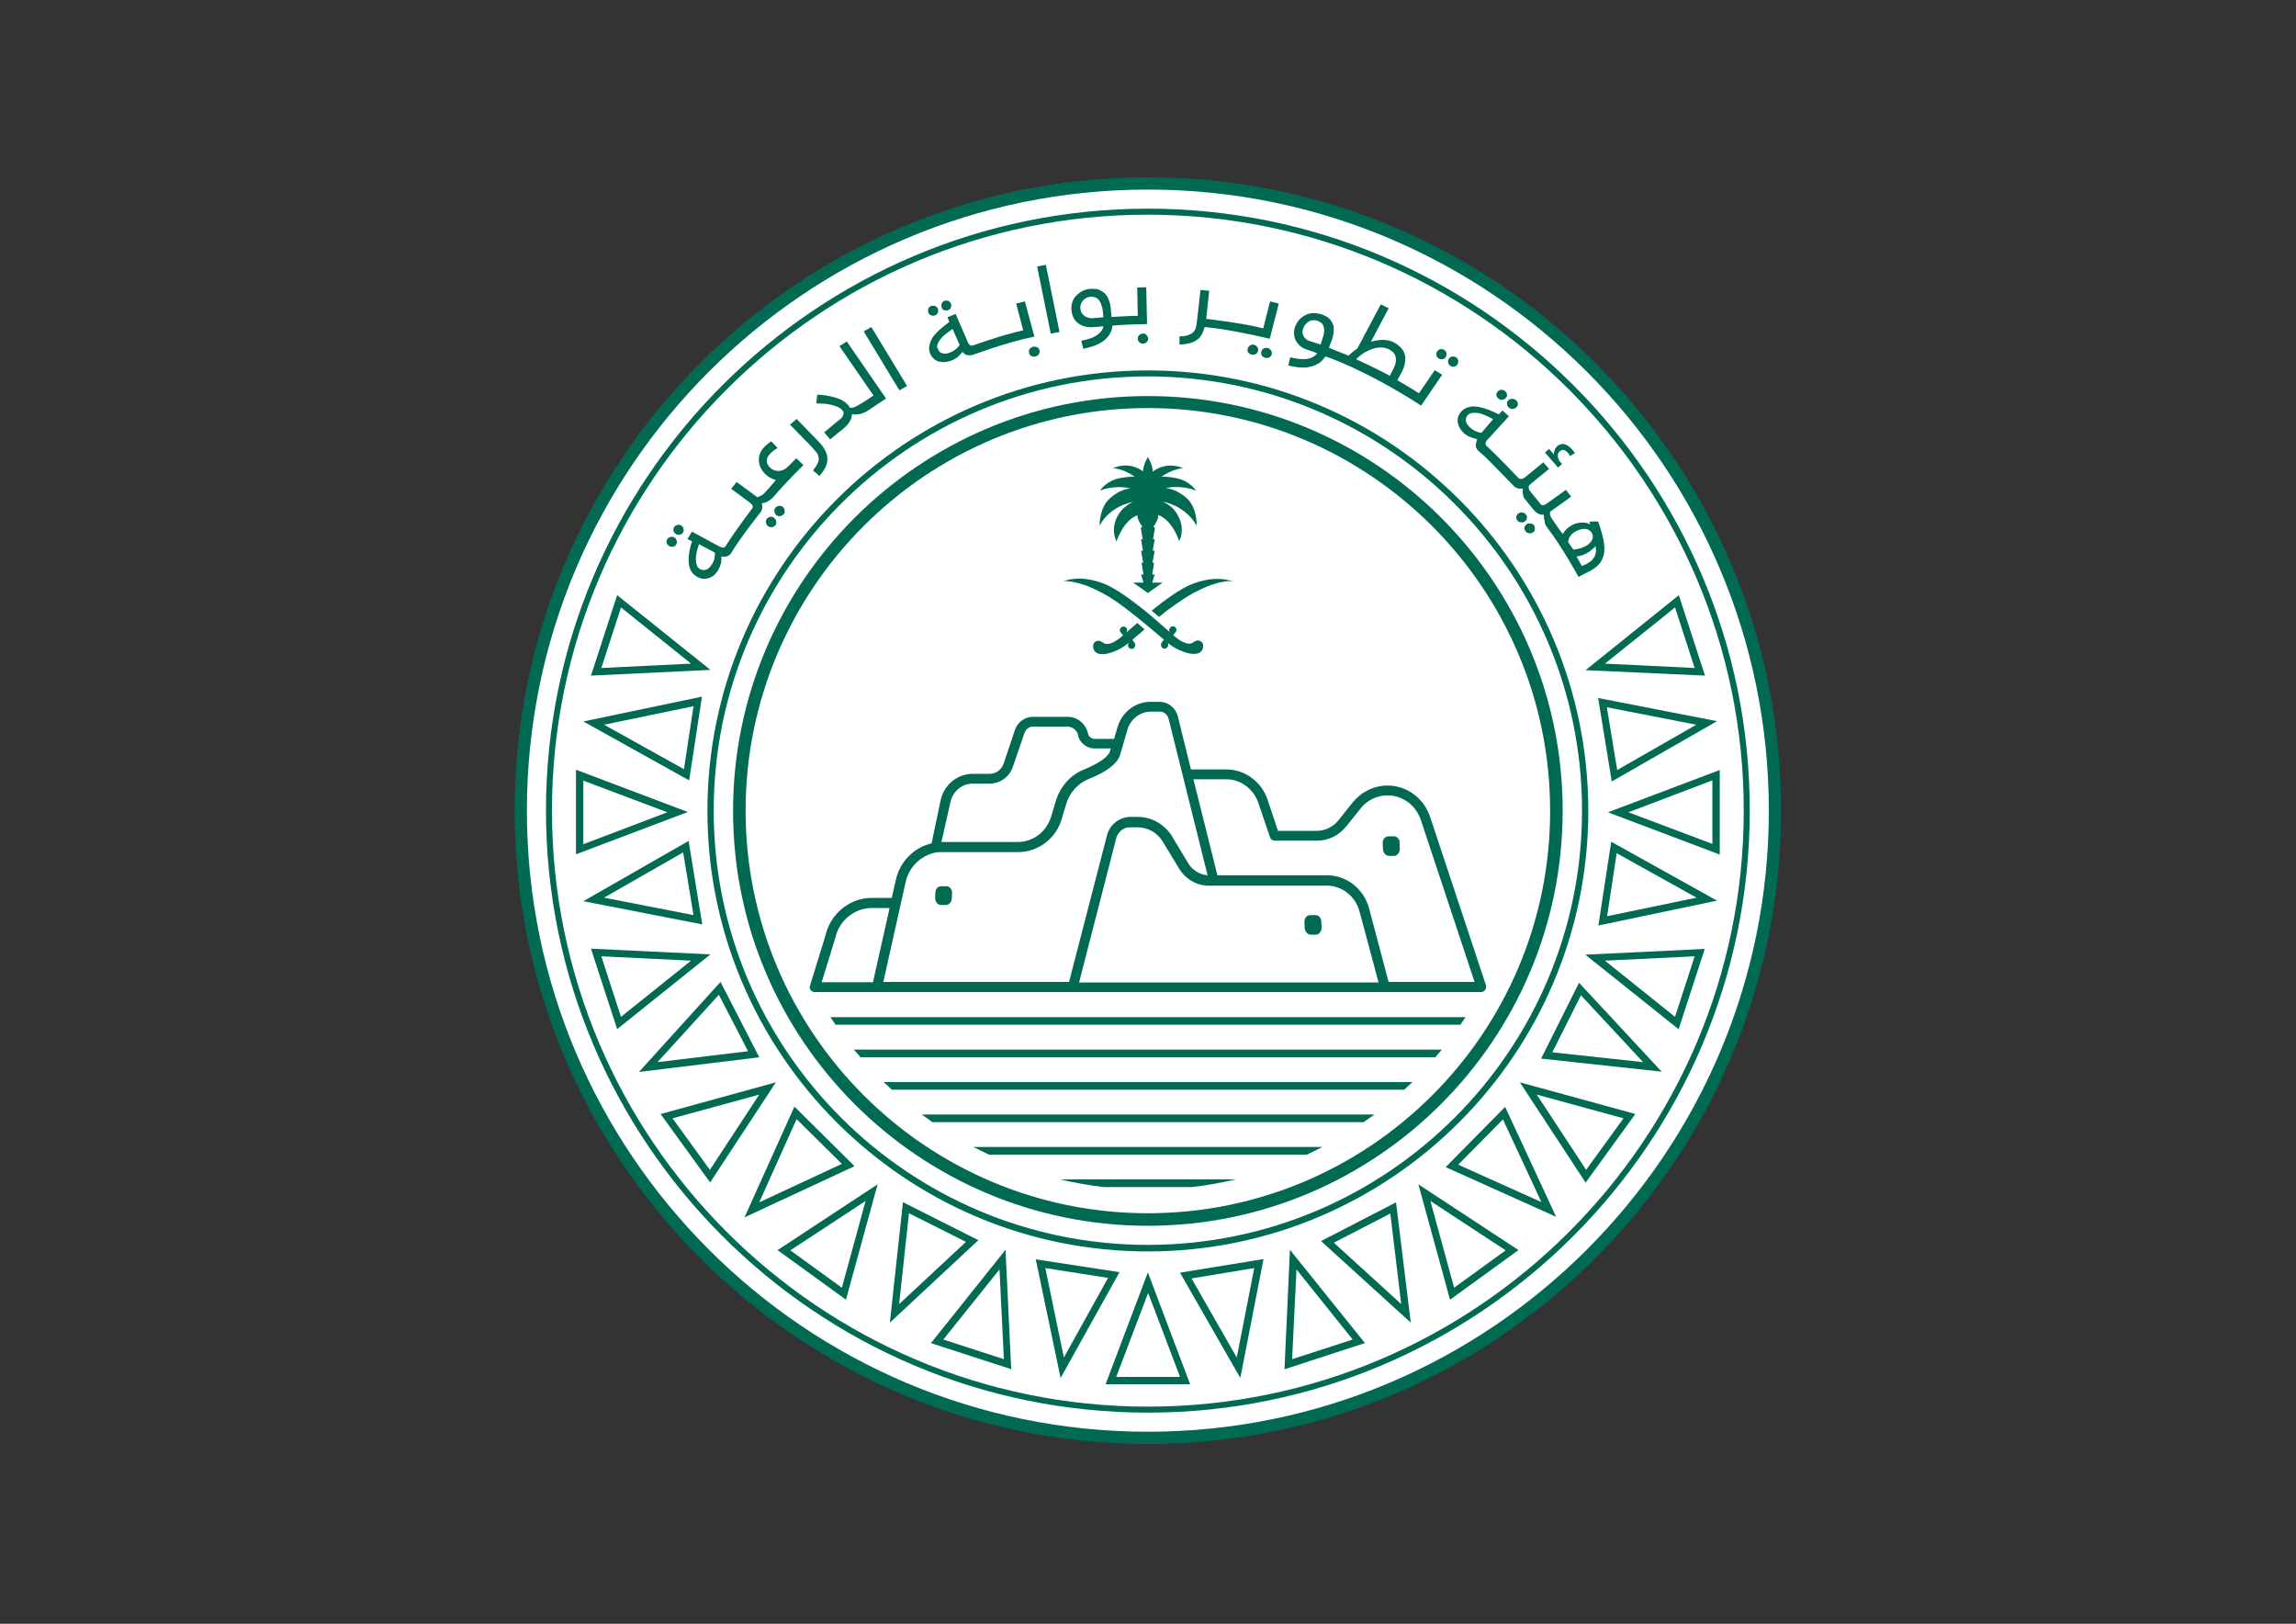 <svg xmlns="http://www.w3.org/2000/svg" xmlns:xlink="http://www.w3.org/1999/xlink" id="Layer_1" x="0px" y="0px" viewBox="0 0 841.9 595.3" style="enable-background:new 0 0 841.9 595.3;" xml:space="preserve"><rect x="0" y="0" width="841.9" height="595.3" fill="#333333" stroke="none"/><style type="text/css">	.st0{fill:#FFFFFF;}	.st1{fill:#006A53;}</style><g>	<path class="st0" d="M650.6,297.2c0,126.9-102.8,229.7-229.7,229.7S191.2,424.1,191.2,297.2c0-126.9,102.8-229.7,229.7-229.7   S650.6,170.4,650.6,297.2"></path></g><g>	<path class="st1" d="M247.3,195.3c0.2,0.2,0.4,0.4,0.6,0.5c0.5,0.3,1,0.3,1.5,0.2c0.5-0.1,0.9-0.4,1.1-0.9c0.1-0.2,0.2-0.5,0.2-0.7   c0-0.2,0-0.5-0.1-0.7c-0.1-0.2-0.2-0.4-0.3-0.6c-0.2-0.2-0.4-0.4-0.6-0.5c-0.2-0.1-0.5-0.2-0.7-0.2c-0.3,0-0.5,0-0.7,0.1   c-0.2,0.1-0.5,0.2-0.7,0.3c-0.2,0.2-0.4,0.3-0.5,0.6c-0.1,0.2-0.2,0.5-0.2,0.7c0,0.2,0,0.5,0.1,0.7   C247,194.9,247.2,195.1,247.3,195.3"></path></g><g>	<path class="st1" d="M253.2,200.3c-0.2,0.8-0.3,1.6-0.5,2.4c-0.1,0.8-0.2,1.7-0.2,2.6c0,0.9,0.1,1.7,0.3,2.5c0.2,0.8,0.5,1.5,1,2.1   c0.4,0.6,1.1,1.2,1.9,1.6c0.8,0.5,1.7,0.7,2.4,0.7c0.8,0,1.5-0.1,2.2-0.4c0.7-0.3,1.3-0.7,1.8-1.2c0.5-0.5,1-1.1,1.3-1.7   c0.4-0.7,0.7-1.4,0.9-2.2c0.2-0.8,0.3-1.7,0.2-2.7c0,0.1,2.5,0.5,3.5-1.1c3.9-6.4,10.8-15,10.8-15c0.5-0.6,0.7-1.2,0.7-1.8   c0-0.6,0-1.1-0.2-1.6c1.8-0.1,3.4-1.3,4.4-2.4c3.9-4.7,10.9-11.6,10.9-11.6L292,168l-3,3c-0.5,0.5-1,0.9-1.6,1.2   c-1.5,0.7-3.3,0.6-4.6-0.4c-0.7-0.5-1.4-1.4-1.6-2.3c-0.2-1,0.2-2.1,0.9-2.8c0.6-0.8,1.5-1.5,2.3-2c0.3-0.2,0.5-0.3,0.7-0.5   l-2.3-2.4c-0.2,0.1-0.4,0.2-0.6,0.4c-1.5,1.1-3,2.5-3.6,4.3c-0.3,0.9-0.4,1.8-0.3,2.7c0.1,0.9,0.3,1.8,0.8,2.6   c0.8,1.5,2,2.6,3.4,3.4c0.6,0.3,1.3,0.6,2,0.8c0,0-4.1,4.9-4.9,5.4c-0.6,0.4-1.3,0.7-1.9,0.9l-7.6-5.6l-2,2.5l6.9,5.1   c0.5,0.4,0.9,0.8,1,1.2c0.1,0.4,0,0.7-0.2,1c0.3-0.5-5.9,7.6-9.7,13.7c-0.2,0.3-0.7,0.8-1.7,0.4c-0.3-0.1-0.7-0.3-1.1-0.5l-9.6-5.2   l-1.6,2.7l1.7,0.9C253.6,198.8,253.4,199.6,253.2,200.3 M255.4,202.7c0.2-1,0.5-2,0.9-3.2l5.8,3.1c0.1,0.7,0,1.4-0.1,2.1   c-0.2,0.7-0.4,1.4-0.9,2.1c-0.2,0.4-0.5,0.7-0.8,1.1c-0.3,0.3-0.6,0.6-1,0.8c-0.4,0.2-0.8,0.3-1.2,0.3c-0.4,0-0.9-0.1-1.3-0.3   c-0.6-0.3-1-0.7-1.2-1.3c-0.3-0.6-0.4-1.3-0.4-2.1C255.1,204.6,255.2,203.7,255.4,202.7"></path></g><g>	<path class="st1" d="M244.8,199.7c0.2,0.2,0.4,0.4,0.6,0.5c0.5,0.3,1,0.3,1.5,0.2c0.5-0.1,0.9-0.4,1.1-0.9c0.1-0.2,0.2-0.5,0.2-0.7   c0-0.2,0-0.5-0.1-0.7c-0.1-0.2-0.2-0.4-0.3-0.6c-0.2-0.2-0.4-0.4-0.6-0.5c-0.2-0.1-0.5-0.2-0.7-0.2c-0.3,0-0.5,0-0.7,0.1   c-0.2,0.1-0.5,0.2-0.7,0.3c-0.2,0.2-0.4,0.3-0.5,0.6c-0.1,0.2-0.2,0.5-0.2,0.7c0,0.2,0,0.5,0.1,0.7   C244.5,199.3,244.7,199.5,244.8,199.7"></path></g><g>	<path class="st1" d="M286.1,189.2c0.5-0.1,0.9-0.3,1.3-0.7c0.2-0.2,0.3-0.4,0.3-0.7c0.1-0.2,0.1-0.5,0-0.7c0-0.2-0.1-0.5-0.2-0.7   c-0.1-0.2-0.3-0.4-0.5-0.6c-0.2-0.2-0.4-0.3-0.7-0.3c-0.2-0.1-0.5-0.1-0.7,0c-0.2,0-0.5,0.1-0.7,0.2c-0.2,0.1-0.4,0.3-0.6,0.5   c-0.2,0.2-0.3,0.4-0.3,0.7c-0.1,0.2-0.1,0.5,0,0.7c0,0.2,0.1,0.5,0.2,0.7c0.1,0.2,0.3,0.4,0.5,0.6   C285.1,189.2,285.6,189.3,286.1,189.2"></path></g><g>	<path class="st1" d="M283.2,189.5c-0.3-0.1-0.5-0.1-0.7,0c-0.2,0-0.5,0.1-0.7,0.2c-0.2,0.1-0.4,0.3-0.6,0.5   c-0.2,0.2-0.3,0.4-0.3,0.7c-0.1,0.2-0.1,0.5,0,0.7c0,0.2,0.1,0.5,0.2,0.7c0.1,0.2,0.3,0.4,0.5,0.6c0.4,0.3,0.9,0.4,1.4,0.4   c0.5-0.1,0.9-0.3,1.3-0.7c0.2-0.2,0.3-0.4,0.3-0.7c0.1-0.2,0.1-0.5,0-0.7c0-0.2-0.1-0.5-0.2-0.7c-0.1-0.2-0.3-0.4-0.5-0.6   C283.7,189.7,283.5,189.6,283.2,189.5"></path></g><g>	<path class="st1" d="M299.5,166c0.4,0.6,0.6,1.2,0.7,1.8c0.1,0.6,0,1.3-0.4,2.1c-0.3,0.7-0.9,1.6-1.7,2.6l2.4,2   c0.9-1.1,1.7-2.2,2.2-3.2c0.5-1,0.7-2.1,0.7-3.1c0-1-0.3-2.1-0.9-3.2c-0.6-1.1-1.5-2.3-2.8-3.6l-7.6-7.8l-2.4,2.1l8.2,8.4   C298.5,164.8,299,165.4,299.5,166"></path></g><g>	<path class="st1" d="M318.3,150.5l6.6-4.4l-14.4-20.9l-2.7,1.7l12.5,18.1c0,0-3.6,2.5-6.2,3.9c-0.9,0.5-1.9,0.7-2.4,0.6   c-0.1,0-0.3-0.5-0.4-0.6c-0.1-0.2-0.3-0.4-0.4-0.5c-0.3-0.3-0.6-0.6-1-0.9c-1.1-0.9-2.5-1.4-3.8-1.8c-1-0.3-2.1-0.5-3.2-0.7   c-1.1-0.2-2.2-0.3-3.2-0.3l-0.4,3.2c0.9,0,1.9,0.1,2.8,0.1c1.3,0.1,2.5,0.3,3.7,0.7c1.1,0.3,2.3,0.8,3.1,1.7   c0.2,0.3,0.4,0.6,0.4,0.9c0.1,0.8-0.3,1.4-0.8,2c-0.4,0.4-1,0.9-1.7,1.4l-4.6,3.8l2.2,2.6l5-4.1c1.1-0.9,1.8-1.8,2.3-2.7   c0.5-0.8,0.7-1.7,0.7-2.5C312.9,152,315.7,152.3,318.3,150.5"></path></g><g>	<polygon class="st1" points="332.6,141.5 319.5,119.9 316.7,121.5 329.8,143.1  "></polygon></g><g>	<path class="st1" d="M341.4,115.6c0.5,0.2,1,0.2,1.5,0c0.2-0.1,0.5-0.2,0.6-0.4c0.2-0.2,0.3-0.4,0.4-0.6c0.1-0.2,0.1-0.4,0.1-0.7   c0-0.2,0-0.5-0.1-0.7s-0.2-0.4-0.4-0.6c-0.2-0.2-0.4-0.3-0.6-0.4c-0.2-0.1-0.5-0.1-0.7-0.1c-0.3,0-0.5,0-0.8,0.1   c-0.2,0.1-0.5,0.2-0.6,0.4c-0.2,0.2-0.3,0.4-0.4,0.6c-0.1,0.2-0.1,0.5-0.1,0.7c0,0.3,0,0.5,0.1,0.7   C340.6,115.1,341,115.4,341.4,115.6"></path></g><g>	<path class="st1" d="M346.2,113.7c0.5,0.2,1,0.2,1.5,0c0.2-0.1,0.5-0.2,0.6-0.4c0.2-0.2,0.3-0.4,0.4-0.6c0.1-0.2,0.1-0.4,0.1-0.7   c0-0.3,0-0.5-0.1-0.7c-0.1-0.2-0.3-0.4-0.4-0.6c-0.2-0.2-0.4-0.3-0.6-0.4c-0.2-0.1-0.5-0.1-0.7-0.1c-0.3,0-0.5,0-0.7,0.1   c-0.2,0.1-0.5,0.2-0.6,0.4c-0.2,0.2-0.3,0.4-0.4,0.6c-0.1,0.2-0.1,0.4-0.1,0.7c0,0.2,0,0.5,0.1,0.7   C345.4,113.2,345.7,113.5,346.2,113.7"></path></g><g>	<path class="st1" d="M379.3,123.4l-3.5-12.9l-3.2,0.8l2.6,9.8c-8,1.8-17.4,5.2-17.4,5.2c-0.5,0.2-0.9,0.3-1.2,0.4   c-0.3,0-0.6,0-0.8-0.1c-0.2-0.1-0.4-0.3-0.6-0.6c-0.2-0.3-0.4-0.6-0.5-1l-4.3-9.9l-3,1.2l0.7,1.7c-0.5,0.4-1.1,0.9-1.8,1.4   c-0.6,0.5-1.3,1.1-1.9,1.6c-0.6,0.6-1.2,1.2-1.8,1.9c-0.6,0.7-1,1.4-1.3,2.1c-0.3,0.7-0.5,1.5-0.6,2.3c-0.1,0.8,0.1,1.6,0.4,2.4   c0.4,0.9,0.9,1.5,1.5,2c0.6,0.5,1.3,0.8,2,0.9c0.7,0.2,1.5,0.2,2.2,0.1c0.8-0.1,1.5-0.3,2.1-0.5c0.8-0.3,1.5-0.7,2.1-1.2   c0.7-0.5,1.3-1.2,1.9-2c0.2,0.3,0.5,0.5,0.8,0.8c0.3,0.2,0.7,0.4,1.1,0.4c0.4,0.1,0.9,0.1,1.5,0   C357.1,130.1,368.4,125.6,379.3,123.4 M343.7,126.4c0.2-0.6,0.5-1.2,1-1.9c0.5-0.6,1.1-1.3,1.9-1.9c0.8-0.7,1.7-1.3,2.7-2l2.6,5.9   c-0.4,0.6-0.9,1.1-1.4,1.5c-0.6,0.5-1.3,0.9-2,1.2c-0.4,0.2-0.9,0.3-1.3,0.4c-0.4,0.1-0.9,0.1-1.3,0c-0.4-0.1-0.8-0.2-1.1-0.4   c-0.3-0.2-0.6-0.6-0.8-1.1C343.6,127.6,343.6,127,343.7,126.4"></path></g><g>	<path class="st1" d="M378,127.5c-0.2,0.1-0.4,0.3-0.5,0.5c-0.1,0.2-0.2,0.4-0.2,0.7c0,0.2,0,0.5,0,0.7c0.1,0.5,0.4,0.9,0.9,1.1   c0.4,0.3,0.9,0.3,1.5,0.2c0.3-0.1,0.5-0.2,0.7-0.3c0.2-0.1,0.4-0.3,0.5-0.5c0.1-0.2,0.2-0.4,0.3-0.7c0-0.2,0-0.5,0-0.7   c-0.1-0.2-0.2-0.5-0.3-0.7c-0.2-0.2-0.3-0.4-0.6-0.5c-0.2-0.1-0.4-0.2-0.7-0.2c-0.3,0-0.5,0-0.8,0   C378.4,127.3,378.2,127.4,378,127.5"></path></g><g>	<polygon class="st1" points="388.5,121.7 383.5,97.1 380.3,97.7 385.3,122.3  "></polygon></g><g>	<path class="st1" d="M420.6,118.8l-0.3-13.5l-3.3,0.1l0.2,10.4c-0.8-0.1-9.6,0.4-9.6,0.4l-0.3-3.1c-0.1-1.1-0.3-2-0.6-2.8   c-0.3-0.8-0.6-1.5-1-2c-0.4-0.5-0.8-1-1.3-1.3c-0.5-0.3-1-0.6-1.5-0.8c-0.5-0.2-1.1-0.3-1.6-0.3c-0.5,0-1,0-1.5,0   c-1.2,0.1-2.2,0.4-3.1,0.9c-0.9,0.5-1.6,1.1-2.3,1.8c-0.6,0.7-1,1.5-1.3,2.5s-0.3,1.9-0.2,2.9c0.1,0.8,0.3,1.6,0.7,2.4   c0.4,0.8,0.9,1.5,1.6,2c0.7,0.6,1.6,1,2.6,1.3c1.1,0.3,2.3,0.3,3.8,0.2l3-0.3c-0.2,1.3-1.1,2.4-2.4,3.3c-1.4,0.9-3.3,1.6-5.7,2   l0.7,3c1.4-0.3,2.8-0.7,4-1.1c1.2-0.5,2.3-1,3.3-1.7c0.9-0.7,1.7-1.5,2.3-2.4c0.6-1,1-2,1.1-3.3C410.8,119,420.6,118.8,420.6,118.8    M396.3,111.7c0.1-0.5,0.4-1,0.7-1.4c0.3-0.4,0.7-0.7,1.2-1c0.5-0.3,1-0.4,1.5-0.5c0.5-0.1,1,0,1.5,0.1c0.5,0.1,1,0.4,1.4,0.7   c0.4,0.4,0.8,1,1.1,1.7c0.3,0.8,0.6,1.8,0.7,3l0.2,2l-3.2,0.3c-0.9,0.1-1.6,0.1-2.2-0.1c-0.6-0.1-1.2-0.4-1.6-0.7   c-0.4-0.3-0.7-0.7-1-1.1c-0.2-0.4-0.4-0.9-0.4-1.5C396.1,112.8,396.1,112.2,396.3,111.7"></path></g><g>	<path class="st1" d="M419.8,122.4c-0.2-0.1-0.5-0.1-0.8-0.1c-0.3,0-0.5,0.1-0.7,0.2c-0.2,0.1-0.4,0.2-0.6,0.4   c-0.2,0.2-0.3,0.4-0.4,0.6c-0.1,0.2-0.1,0.5-0.1,0.7c0,0.5,0.2,1,0.6,1.3c0.4,0.3,0.8,0.5,1.4,0.5c0.3,0,0.5-0.1,0.7-0.2   c0.2-0.1,0.4-0.2,0.6-0.4c0.2-0.2,0.3-0.4,0.4-0.6c0.1-0.2,0.1-0.5,0.1-0.7c0-0.3-0.1-0.5-0.2-0.7c-0.1-0.2-0.3-0.4-0.4-0.6   C420.3,122.6,420.1,122.5,419.8,122.4"></path></g><g>	<path class="st1" d="M465.6,124.2l3.3-12.9l-3.2-0.8l-2.5,9.9c-6.4-1.8-20.9-3.5-20.9-3.5l1.1-10.3l-3.2-0.3l-1.3,11.5   c-0.1,0.9-0.2,1.7-0.4,2.3c-0.2,0.7-0.5,1.3-1,1.7c-0.4,0.5-1.1,0.8-1.9,1.1c-0.8,0.3-1.8,0.4-3.1,0.4v3c1.3,0,2.4-0.2,3.4-0.4   c1-0.2,1.9-0.6,2.7-1.1c0.8-0.5,1.4-1.1,1.9-1.9c0.5-0.8,0.9-1.8,1.2-3C441.8,120,448.1,120.1,465.6,124.2"></path></g><g>	<path class="st1" d="M464,131.2c0.3,0.1,0.5,0.1,0.8,0c0.3,0,0.5-0.1,0.7-0.2c0.2-0.1,0.4-0.3,0.5-0.5c0.2-0.2,0.3-0.4,0.3-0.7   c0.1-0.3,0.1-0.5,0-0.7c0-0.2-0.1-0.5-0.3-0.7c-0.1-0.2-0.3-0.4-0.5-0.5c-0.2-0.1-0.4-0.3-0.7-0.3c-0.3-0.1-0.5-0.1-0.8,0   c-0.3,0-0.5,0.1-0.7,0.2c-0.2,0.1-0.4,0.3-0.5,0.5c-0.2,0.2-0.3,0.4-0.3,0.7c-0.1,0.5-0.1,1,0.2,1.4   C463.1,130.8,463.4,131.1,464,131.2"></path></g><g>	<path class="st1" d="M459,130c0.3,0.1,0.5,0.1,0.8,0c0.3,0,0.5-0.1,0.7-0.2c0.2-0.1,0.4-0.3,0.5-0.5c0.1-0.2,0.3-0.4,0.3-0.7   c0.1-0.2,0.1-0.5,0-0.7c0-0.2-0.1-0.5-0.3-0.7c-0.1-0.2-0.3-0.4-0.5-0.5c-0.2-0.1-0.4-0.3-0.7-0.3c-0.3-0.1-0.5-0.1-0.8,0   c-0.3,0-0.5,0.1-0.7,0.3c-0.2,0.1-0.4,0.3-0.5,0.5c-0.2,0.2-0.3,0.4-0.3,0.7c-0.1,0.5-0.1,1,0.2,1.4C458,129.6,458.4,129.9,459,130   "></path></g><g>	<path class="st1" d="M521.1,148.7l7.7-11.3l-2.7-1.7l-5.8,8.5c-2.1-1.4-7.9-4.8-7.9-4.8l1.5-2.8c0.6-1.1,1-2.2,1.2-3.2   c0.2-1.1,0.3-2.1,0.1-3c-0.2-1-0.6-1.9-1.3-2.7c-0.7-0.8-1.6-1.5-2.8-2.2c-0.7-0.3-1.4-0.6-2.1-0.7c-0.7-0.1-1.4-0.2-2.1-0.2   c-0.7,0-1.4,0.1-2.1,0.2c-0.7,0.1-1.4,0.3-2.1,0.5l6.5-12.3l-2.9-1.4l-8.6,16.2c-0.7,0.4-1.3,0.9-1.8,1.3c-0.5,0.4-1,0.9-1.4,1.3   l-7.2-2.9l1-2.7c0.4-1,0.6-1.9,0.7-2.8c0.1-0.8,0.1-1.6,0-2.2c-0.1-0.7-0.3-1.2-0.6-1.7c-0.3-0.5-0.6-0.9-1-1.3   c-0.4-0.4-0.8-0.7-1.3-0.9c-0.5-0.2-0.9-0.4-1.4-0.6c-1.1-0.4-2.2-0.5-3.2-0.5c-1,0-2,0.3-2.8,0.7c-0.9,0.4-1.6,1-2.3,1.7   c-0.6,0.7-1.1,1.6-1.5,2.5c-0.3,0.8-0.4,1.6-0.4,2.4c0,0.9,0.2,1.7,0.5,2.5c0.4,0.8,1,1.6,1.8,2.3c0.8,0.7,2,1.2,3.4,1.6l2.8,1   c-0.8,1.1-2.2,1.9-3.8,2.1c-1.7,0.2-3.7,0-6.1-0.6l-0.7,3c1.4,0.3,2.8,0.6,4.1,0.7c1.3,0.1,2.6,0.1,3.7-0.2   c1.1-0.2,2.2-0.6,3.2-1.2c1-0.6,1.8-1.5,2.6-2.6C485.8,130.5,500.5,135.4,521.1,148.7 M497.3,131.7c0.4-0.5,0.8-0.8,1.4-1.3   c0.6-0.5,1.2-0.9,1.9-1.3c0.7-0.4,1.4-0.7,2.1-1c0.7-0.3,1.5-0.5,2.2-0.6c0.7-0.1,1.5-0.1,2.2-0.1c0.7,0.1,1.4,0.3,2.1,0.6   c0.6,0.3,1.1,0.7,1.6,1.1c0.4,0.4,0.8,1,0.9,1.6c0.2,0.6,0.2,1.3,0.1,2.1c-0.1,0.8-0.5,1.7-1,2.7l-1.2,2.3   C507.8,136.6,497.3,131.7,497.3,131.7 M481.1,125.3c-0.8-0.3-1.5-0.4-2-0.8c-0.5-0.4-0.9-0.8-1.1-1.3c-0.2-0.4-0.4-0.9-0.4-1.4   c0-0.5,0.1-1,0.3-1.5c0.2-0.6,0.5-1.1,0.9-1.5c0.4-0.4,0.8-0.7,1.2-1c0.5-0.2,0.9-0.4,1.5-0.4c0.5,0,1,0,1.6,0.2   c0.5,0.2,0.9,0.4,1.3,0.7c0.4,0.3,0.7,0.7,0.9,1.3c0.2,0.5,0.3,1.2,0.2,2c0,0.8-0.3,1.8-0.7,3l-0.6,1.7L481.1,125.3z"></path></g><g>	<path class="st1" d="M527.5,131.4c0.2,0.1,0.5,0.2,0.7,0.3c0.3,0,0.5,0,0.7,0c0.2,0,0.5-0.1,0.7-0.3c0.2-0.1,0.4-0.3,0.5-0.5   c0.1-0.2,0.2-0.4,0.3-0.7c0-0.2,0-0.5,0-0.7c-0.1-0.2-0.1-0.5-0.3-0.7c-0.1-0.2-0.3-0.4-0.5-0.5c-0.2-0.1-0.5-0.2-0.7-0.3   c-0.3,0-0.5,0-0.7,0c-0.2,0-0.5,0.1-0.7,0.3c-0.2,0.1-0.4,0.3-0.5,0.5c-0.3,0.4-0.4,0.9-0.3,1.4   C526.8,130.7,527.1,131.1,527.5,131.4"></path></g><g>	<path class="st1" d="M531.8,134.1c0.2,0.1,0.5,0.2,0.7,0.3c0.3,0,0.5,0,0.7,0c0.2,0,0.5-0.1,0.7-0.3c0.2-0.1,0.4-0.3,0.5-0.5   c0.1-0.2,0.2-0.4,0.3-0.7c0-0.2,0-0.5,0-0.7c-0.1-0.2-0.1-0.5-0.3-0.7c-0.1-0.2-0.3-0.4-0.5-0.5c-0.2-0.1-0.5-0.2-0.7-0.3   c-0.3,0-0.5,0-0.7,0c-0.2,0-0.5,0.1-0.7,0.3c-0.2,0.1-0.4,0.3-0.5,0.5c-0.3,0.4-0.4,0.9-0.3,1.4   C531.1,133.4,531.4,133.8,531.8,134.1"></path></g><g>	<path class="st1" d="M554,149.8c0.2,0.1,0.5,0.1,0.7,0.1c0.2,0,0.5-0.1,0.7-0.2c0.2-0.1,0.4-0.3,0.6-0.4c0.2-0.2,0.3-0.4,0.4-0.6   c0.1-0.2,0.1-0.5,0.1-0.7c0-0.2-0.1-0.5-0.2-0.7c-0.1-0.2-0.3-0.4-0.5-0.6c-0.2-0.2-0.4-0.3-0.7-0.4c-0.2-0.1-0.5-0.1-0.7-0.1   c-0.2,0-0.5,0.1-0.7,0.2c-0.2,0.1-0.4,0.3-0.6,0.4c-0.4,0.4-0.5,0.8-0.5,1.3c0,0.5,0.3,0.9,0.7,1.3   C553.5,149.6,553.7,149.7,554,149.8"></path></g><g>	<path class="st1" d="M550.1,146.5c0.2,0.1,0.5,0.1,0.7,0.1c0.2,0,0.5-0.1,0.7-0.2c0.2-0.1,0.4-0.3,0.6-0.4c0.2-0.2,0.3-0.4,0.4-0.6   c0.1-0.2,0.1-0.5,0.1-0.7c0-0.2-0.1-0.5-0.2-0.7c-0.1-0.2-0.3-0.4-0.5-0.6c-0.2-0.2-0.4-0.3-0.7-0.4c-0.2-0.1-0.5-0.1-0.7-0.1   c-0.2,0-0.5,0.1-0.7,0.2c-0.2,0.1-0.4,0.3-0.6,0.4c-0.4,0.4-0.5,0.8-0.5,1.3c0,0.5,0.3,0.9,0.7,1.3   C549.6,146.3,549.9,146.4,550.1,146.5"></path></g><g>	<path class="st1" d="M573.5,162.8c-0.5-0.1-0.9,0-1.3,0.1c-0.4,0.1-0.8,0.3-1.1,0.6c-0.3,0.3-0.6,0.5-0.7,0.8   c-0.2,0.3-0.3,0.6-0.4,0.9c-0.1,0.3-0.1,0.5-0.2,0.8c0,0.3,0,0.4,0,0.6l-1.8-2l-1.5,1.3l4.8,5.5l1.5-1.3l-0.5-0.5   c-0.4-0.4-0.7-0.9-0.8-1.3c-0.2-0.4-0.3-0.8-0.3-1.2c0-0.4,0.1-0.7,0.2-1c0.1-0.3,0.3-0.5,0.6-0.7c0.5-0.4,1-0.5,1.5-0.4   c0.5,0.2,1,0.5,1.4,1c0.2,0.2,0.4,0.5,0.5,0.7c0.1,0.2,0.2,0.4,0.3,0.5l1.8-1.1c-0.2-0.3-0.4-0.6-0.6-0.8c-0.2-0.2-0.4-0.5-0.6-0.7   c-0.5-0.5-1-0.9-1.4-1.2C574.4,163.1,573.9,162.9,573.5,162.8"></path></g><g>	<path class="st1" d="M559.4,194.8c0.2,0.2,0.4,0.4,0.6,0.5c0.2,0.1,0.4,0.2,0.7,0.2c0.2,0,0.5,0,0.7,0c0.3-0.1,0.5-0.2,0.7-0.3   c0.2-0.1,0.4-0.3,0.5-0.5c0.1-0.2,0.2-0.4,0.2-0.7c0-0.2,0-0.5,0-0.7c-0.1-0.2-0.2-0.5-0.3-0.7c-0.2-0.2-0.3-0.4-0.6-0.5   c-0.2-0.1-0.5-0.2-0.7-0.2c-0.2,0-0.5,0-0.7,0c-0.3,0-0.5,0.2-0.7,0.3c-0.4,0.3-0.7,0.7-0.8,1.2C559,193.9,559.1,194.4,559.4,194.8   "></path></g><g>	<path class="st1" d="M559.5,188.6c-0.2-0.2-0.3-0.4-0.6-0.5c-0.2-0.1-0.4-0.2-0.7-0.2c-0.2,0-0.5,0-0.7,0c-0.2,0.1-0.5,0.2-0.7,0.3   c-0.4,0.3-0.7,0.7-0.8,1.2s0,0.9,0.4,1.4c0.2,0.2,0.3,0.4,0.6,0.5c0.2,0.1,0.5,0.2,0.7,0.2c0.2,0,0.5,0,0.7,0   c0.3-0.1,0.5-0.2,0.7-0.3c0.2-0.2,0.4-0.3,0.5-0.5c0.1-0.2,0.2-0.4,0.3-0.7c0-0.2,0-0.5,0-0.7C559.7,189,559.6,188.8,559.5,188.6"></path></g><g>	<path class="st1" d="M553.7,146.4c-0.2,0.1-0.4,0.3-0.6,0.4c-0.4,0.4-0.5,0.8-0.5,1.3c0,0.5,0.3,0.9,0.7,1.3   c0.2,0.2,0.4,0.3,0.7,0.4c0.2,0.1,0.5,0.1,0.7,0.1c0.2,0,0.5-0.1,0.7-0.2c0.2-0.1,0.4-0.3,0.6-0.4c0.2-0.2,0.3-0.4,0.4-0.6   c0.1-0.2,0.1-0.5,0.1-0.7c0-0.2-0.1-0.5-0.2-0.7c-0.1-0.2-0.3-0.4-0.5-0.6"></path></g><g>	<path class="st1" d="M567.4,193.5c5.5,7.1,11.4,18,11.4,18c1-0.5,4.2-2.2,4.3-2.2c0.1-0.1,0.2-0.1,0.2-0.1c1.5-0.8,2.6-1.8,3.4-2.8   c0.8-1.1,1.3-2.3,1.5-3.7c0.2-1.4,0.1-3.1-0.3-5c-0.4-1.9-1-4-1.9-6.5c-0.1,0-0.3,0-0.6,0c-0.2,0-0.5,0-0.8,0c-0.3,0-0.6,0-0.9,0   c-0.3,0-0.6,0.1-0.9,0.1c0,0,0.2,0.7,0.3,0.9c-1.1-0.5-2.3-0.7-3.5-0.6c-1.2,0.1-2.4,0.4-3.5,1.1c-0.6,0.4-1.2,0.8-1.7,1.3   c-0.5,0.5-1,1.1-1.4,1.8c0,0-3.7-5.1-4.3-6.2c-0.4-0.6-0.4-1.1-0.3-2l7.7-5.5l-1.9-2.5l-7,5c-0.5,0.4-1,0.6-1.4,0.6   c-0.4,0-0.7-0.1-0.9-0.4c0,0-3.2-3.9-3.9-4.8c-0.5-0.6-0.6-1.4-0.3-2.1l7.3-6l-2.1-2.4l-6.6,5.4c-0.5,0.4-1,0.7-1.4,0.7   c-0.4,0-0.8,0-1.1-0.3c0,0-6-6.5-11.8-11.9c0,0-1.1-0.9,0.9-2.7l7.4-8.1l-2.4-2.1l-1.3,1.4c-0.6-0.3-1.3-0.6-2-0.9   c-0.8-0.3-1.5-0.7-2.4-1c-0.8-0.3-1.7-0.5-2.5-0.7c-0.9-0.2-1.7-0.3-2.5-0.3c-0.8,0-1.6,0.2-2.4,0.5c-0.8,0.3-1.4,0.8-2,1.4   c-0.6,0.7-1,1.4-1.2,2.2c-0.2,0.7-0.2,1.5,0,2.2c0.2,0.7,0.5,1.4,0.9,2c0.4,0.6,0.9,1.2,1.4,1.6c0.6,0.5,1.3,1,2.1,1.3   c0.8,0.3,1.6,0.6,2.7,0.8c-0.1,0-0.4,1.1-0.4,1.3c-0.2,0.7-0.3,1.4,0.1,2.1c0.3,0.6,0.8,1,1.3,1.4c2.7,2.2,11.9,12,12.2,12.2   c1.1,1.4,3,1.2,3.5,1.1c-0.1,0.6-0.1,1.3,0,1.9c0.1,0.6,0.2,1.3,0.6,1.8c0.4,0.5,0.9,1.1,1.3,1.6c0.7,0.9,1.4,1.7,2.1,2.6   c0.1,0.1,0.2,0.2,0.3,0.3c0.5,0.6,1.1,0.9,1.7,1.2c0.6,0.2,1.1,0.3,1.7,0.2c0,0.7,0,1.5,0.3,2.4   C566.3,191.6,566.7,192.6,567.4,193.5 M585,200.1c0.2,0.9,0.3,1.6,0.2,2.3c-0.1,0.7-0.3,1.3-0.6,1.8c-0.3,0.5-0.7,1-1.1,1.4   c-0.5,0.4-0.9,0.7-1.5,1c-0.3,0.2-0.6,0.4-1,0.5c-0.3,0.1-0.6,0.3-1,0.4l-1.9-3.5c0.3,0,0.4-0.1,0.8-0.1c0.3-0.1,0.7-0.2,1.1-0.3   c0.4-0.1,0.8-0.3,1.1-0.4c0.4-0.2,0.8-0.4,1.1-0.6c0.6-0.3,1.1-0.7,1.5-1.1C584.4,201,584.8,200.6,585,200.1 M575,198.7   c0.1-0.8,0.4-2.9,3.4-4.2c2.9-1.3,4.6-0.3,5.3,0.9c0.7,1.2,0.5,2.9-1.6,4.4c-2.2,1.5-5.2,1.7-5.2,1.7L575,198.7z M543.2,158.7   c-0.7-0.1-1.4-0.3-2.1-0.6c-0.7-0.3-1.3-0.7-2-1.3c-0.3-0.3-0.7-0.6-0.9-1c-0.3-0.4-0.5-0.7-0.6-1.1c-0.1-0.4-0.2-0.8-0.1-1.2   c0.1-0.4,0.3-0.8,0.6-1.2c0.4-0.5,1-0.8,1.6-0.9c0.6-0.1,1.3-0.1,2.2,0c0.8,0.1,1.7,0.4,2.6,0.8c1,0.4,2,0.9,3,1.5L543.2,158.7z"></path></g><g>	<path class="st1" d="M420.9,135.8c-89,0-161.5,72.4-161.5,161.5c0,89,72.4,161.5,161.5,161.5c89,0,161.5-72.4,161.5-161.5   C582.4,208.2,510,135.8,420.9,135.8 M580.1,297.2c0,87.8-71.4,159.2-159.2,159.2c-87.8,0-159.2-71.4-159.2-159.2   c0-87.8,71.4-159.2,159.2-159.2C508.7,138.1,580.1,209.5,580.1,297.2"></path></g><g>	<path class="st1" d="M216.7,347.8l9.6,29.5l34.2-27.4L216.7,347.8z M253.4,352.2l-25.7,20.6l-7.2-22.2L253.4,352.2z"></path></g><g>	<path class="st1" d="M211.2,282.2v31l41-15.5L211.2,282.2z M244.7,297.8l-30.8,11.7v-23.3L244.7,297.8z"></path></g><g>	<path class="st1" d="M226.3,218.2l-9.6,29.5l43.8-2.1L226.3,218.2z M253.4,243.3l-32.9,1.6l7.2-22.2L253.4,243.3z"></path></g><g>	<path class="st1" d="M625.2,247.7l-9.6-29.5l-34.2,27.5L625.2,247.7z M588.5,243.3l25.7-20.6l7.2,22.2L588.5,243.3z"></path></g><g>	<path class="st1" d="M630.6,313.3v-31l-41,15.5L630.6,313.3z M597.1,297.8l30.8-11.7v23.3L597.1,297.8z"></path></g><g>	<path class="st1" d="M615.1,377l0.4,0.4l9.6-29.5l-43.8,2.1L615.1,377z M588.5,352.2l32.9-1.6l-7.2,22.2L588.5,352.2z"></path></g><g>	<path class="st1" d="M581.1,433.1l0.3,0.5l17.9-24.7l0.3-0.5l-42.3-11.6L581.1,433.1z M581.6,428.9l-18.1-27.6l31.8,8.7   L581.6,428.9z"></path></g><g>	<path class="st1" d="M520.1,434.2l11.6,42.3l25.1-18.2l-35.8-23.5L520.1,434.2z M533.2,472.1l-8.7-31.8l27.6,18.1L533.2,472.1z"></path></g><g>	<path class="st1" d="M471,502l29.5-9.6L473,458.2L471,502z M496,491.1l-22.2,7.2l1.6-32.9L496,491.1z"></path></g><g>	<path class="st1" d="M405.4,507.5h31l-15.5-41L405.4,507.5z M409.3,504.8l11.7-30.8l11.7,30.8H409.3z"></path></g><g>	<path class="st1" d="M341.7,492l-0.4,0.4l29,9.4l0.5,0.2l-2.1-43.8L341.7,492z M345.9,491.1l20.6-25.7l1.6,32.9L345.9,491.1z"></path></g><g>	<path class="st1" d="M285.1,458.3l25.1,18.2l11.6-42.3L285.6,458L285.1,458.3z M317.4,440.3l-8.7,31.8l-18.9-13.7L317.4,440.3z"></path></g><g>	<path class="st1" d="M242.7,408.3l-0.5,0.1l18.2,25.1l24.1-36.7L242.7,408.3z M246.6,410l31.8-8.7l-18.1,27.6L246.6,410z"></path></g><g>	<path class="st1" d="M379.8,461.7l9.1,43.5l21.6-38.8L379.8,461.7z M406.3,468.5l-16.2,29.2l-6.8-32.8L406.3,468.5z"></path></g><g>	<path class="st1" d="M358.8,454.7L331.6,441l-0.5-0.3l-4.8,44.2l32.1-29.9L358.8,454.7z M329.7,478.1l3.6-33.3l20.9,10.5   L329.7,478.1z"></path></g><g>	<path class="st1" d="M313.3,427.5l-21.6-21.4l-0.4-0.4L273,446.3l39.8-18.5L313.3,427.5z M278.4,440.8l13.7-30.5l16.6,16.4   L278.4,440.8z"></path></g><g>	<path class="st1" d="M278.4,387.6l-14.2-27.6l-29.9,33l43.5-5.3L278.4,387.6z M263.6,364.7l10.7,20.7l-33.2,4L263.6,364.7z"></path></g><g>	<path class="st1" d="M252.5,308.3l-38.6,22.1l43.6,8.5L252.5,308.3z M250.5,312.5l3.8,23l-32.8-6.4L250.5,312.5z"></path></g><g>	<path class="st1" d="M257.4,255.4l-43.5,9.1l38.8,21.6L257.4,255.4z M221.5,265.7l32.8-6.8l-3.5,23.1L221.5,265.7z"></path></g><g>	<path class="st1" d="M591,286.5l38.6-22.1l-43.6-8.5L591,286.5z M593,282.3l-3.8-23l32.8,6.4L593,282.3z"></path></g><g>	<path class="st1" d="M586.1,339.3l42.5-8.9l1-0.2l-38.8-21.6L586.1,339.3z M622.1,329.1l-32.8,6.8l3.5-23.1L622.1,329.1z"></path></g><g>	<path class="st1" d="M565.1,388.1l44.2,4.8L579,360.3L565.1,388.1z M602.5,389.4l-33.3-3.6l10.5-20.9L602.5,389.4z"></path></g><g>	<path class="st1" d="M530.5,427.5l-0.4,0.4l39.6,17.8l0.9,0.4l-18.7-40.3L530.5,427.5z M534.7,427l16.4-16.6l14.1,30.3L534.7,427z"></path></g><g>	<path class="st1" d="M484.4,455l32.9,29.9l-5.4-44.1L484.4,455z M489.1,455.6l20.7-10.7l4,33.2L489.1,455.6z"></path></g><g>	<path class="st1" d="M432.7,466.6l22.1,38.6l8.5-43.6l-30.1,4.9L432.7,466.6z M459.9,464.9l-6.4,32.8l-16.6-29L459.9,464.9z"></path></g><g>	<path class="st1" d="M420.9,145.2c-83.8,0-152.1,68.2-152.1,152.1c0,83.9,68.2,152.1,152.1,152.1S573,381.1,573,297.2   C573,213.4,504.8,145.2,420.9,145.2 M420.9,444.8c-81.3,0-147.5-66.2-147.5-147.6c0-81.4,66.2-147.6,147.5-147.6   s147.5,66.2,147.5,147.6C568.5,378.6,502.3,444.8,420.9,444.8"></path></g><path class="st1" d="M508.8,288c-5,0-9.6,2.3-12.8,6.2l-5.2,6.5c-2,2.5-4.9,3.9-8,3.9h-14.2l-3.8-11.4c-2.2-6.6-8.3-11.1-15.1-11.1  h-13l-4.8-19.4c-0.8-3.2-3.6-5.4-6.7-5.4h-3.3c-5.6,0-10.4,3.7-12.1,9.2l-1.3,4.4h-7c-1,0-2.1-0.6-2.4-1.5l-0.2-0.7  c-0.9-3.5-3.9-5.9-7.4-5.9h-12.8c-2.9,0-5.5,1.9-6.5,4.7L368,280c-0.8,2.2-2.8,3.7-5.1,3.7l-6.3,0c-5.6,0-10.5,4.1-11.7,9.7  l-3.3,15.8c-6.5,1.5-11.6,6.7-13.1,13.3l-1.5,6.7c-0.7,0-1.5,0-2.4,0l-5.1,0c-7.9,0-15,5.8-16.8,13.7l-5.7,18.5  c-0.2,0.6-0.1,1.2,0.3,1.6c0.3,0.5,0.9,0.7,1.5,0.7h0.2h243.8h0h0.3c0.6,0,1.1-0.3,1.5-0.8c0.3-0.5,0.4-1.1,0.3-1.6l-20.4-61.5  C522.3,292.8,516,288,508.8,288 M348.5,294.1c0.8-3.9,4.2-6.8,8.1-6.8h6.3c3.8,0,7.3-2.5,8.5-6.2l4.3-12.5c0.5-1.3,1.7-2.2,3-2.2  h12.8c1.8,0,3.4,1.3,3.8,3.1l0.2,0.9c1,2.4,3.3,4,5.9,4h5.9l-0.3,1c-0.6,2.1-4.1,4.5-9.5,6.7c-5,2-8.8,6.3-10.4,11.7l-1.6,5.4  c-1.7,5.7-6.6,9.5-12.4,9.5h-27.9L348.5,294.1z M332.1,323.3c1.1-4.9,4.7-8.8,9.3-10.3c0.5-0.2,1-0.3,1.5-0.4  c0.8-0.2,1.7-0.2,2.5-0.2h28c1.3,0,2.7-0.2,4.2-0.6c5.6-1.5,10-5.8,11.7-11.5l1.6-5.4c1.3-4.3,4.3-7.7,8.3-9.3  c6.8-2.7,10.7-5.8,11.6-9.1l2.6-9c1.2-3.9,4.6-6.6,8.6-6.6h3.3c1.5,0,2.8,1.1,3.2,2.6l14.3,57.4h-0.1c-2.9-0.3-5.5-1.9-7-4.4  l-6.2-10.3c0,0-0.1-0.1-0.1-0.2l-0.1-0.1c-2.8-4-7.3-6.4-12-6.4h-2.7c-0.1,0-0.2,0-0.4,0l-0.2,0c-0.6,0-1.2,0.1-1.8,0.3  c-3.1,0.9-5.5,3.3-6.3,6.5l-13.9,53.7h-68.1L332.1,323.3z M395.7,360.1l13.6-52.8c0.2-0.8,0.6-1.6,1.2-2.2c0.6-0.7,1.3-1.2,2.1-1.5  c0.5-0.2,1-0.3,1.6-0.3c0,0,0.1,0,0.2,0h2.7c3.7,0,7.1,1.9,9.1,5l6.2,10.2c2.1,3.5,5.8,5.9,10,6.2h44.2c5.5,0,10.4,3.9,11.9,9.4  l7,26.1H395.7z M306.3,343.8c1.4-6.3,7-10.9,13.3-10.9l6.6,0l-6.1,27.2h-18.8L306.3,343.8z M509.2,360.1L502,333  c-1.9-7.1-8.2-12.1-15.4-12.1h-40.2l-8.8-35.2h12.1c5.2,0,9.9,3.5,11.7,8.6l4.3,12.7c0.3,0.7,0.9,1.2,1.7,1.2h15.5  c4.2,0,8.1-1.9,10.8-5.3l5.2-6.5c2.5-3.1,6.1-4.8,9.9-4.8c5.6,0,10.5,3.7,12.3,9.3l19.6,59.1H509.2z"></path><g>	<path class="st1" d="M483.8,336.1c-0.4-0.4-0.9-0.6-1.5-0.6l-1.8,0c-0.5,0-1.1,0.2-1.5,0.6c-0.5,0.5-0.7,1.2-0.7,1.9l0.1,2.1   c0,1.4,1.1,2.6,2.3,2.6l1.7,0c1.2,0,2.2-1.2,2.2-2.6l-0.1-2.1C484.5,337.3,484.3,336.6,483.8,336.1"></path></g><g>	<path class="st1" d="M345.1,331.8l1.7,0c1.2,0,2.2-1.1,2.2-2.5l0.1-2c0-0.7-0.2-1.3-0.7-1.8c-0.4-0.4-0.9-0.6-1.4-0.6l-1.8,0   c-0.5,0-1.1,0.2-1.5,0.6c-0.5,0.5-0.7,1.1-0.7,1.7l-0.1,2C342.9,330.7,343.9,331.8,345.1,331.8"></path></g><g>	<path class="st1" d="M512.5,307.2c-0.4-0.4-0.9-0.6-1.5-0.6l-1.8,0c-0.5,0-1.1,0.2-1.5,0.6c-0.5,0.5-0.7,1.2-0.7,1.9l0.1,2.1   c0,1.4,1.1,2.6,2.3,2.6l1.7,0c1.2,0,2.2-1.2,2.2-2.7l-0.1-2.1C513.3,308.3,513,307.7,512.5,307.2"></path></g><g>	<path class="st1" d="M419.7,230.7c0,0-1.8-1.5-2.7-2.3c0,0-4.1,3.6-4.1,3.6c0.2-0.3,0.4-0.6,0.4-1c0-0.7-0.6-1.3-1.4-1.3   c-0.7,0-1.3,0.7-1.3,1.4c0,0.5,0.4,0.8,0.7,1.2c0.1,0.2,0.3,0.3,0.4,0.5c0.1,0.2-0.1-0.1,0.1,0.1c-0.9,0.9-5.2,4.6-7.5,2.6   c-1.2-1-2.8-0.6-3.3,0.5c-0.5,1.1-0.3,4.8,5.2,3.6c1.2-0.3,2-0.6,3.2-1.1c1.6-0.7,3.1-1.7,4.6-2.9v0c-0.2,0.3-0.4,0.6-0.4,1   c0,0.7,0.6,1.3,1.4,1.3c0.7,0,1.3-0.7,1.3-1.4c0-0.2-0.1-0.5-0.2-0.7c-0.1-0.1-0.1-0.2-0.2-0.3c-0.1-0.1-0.2-0.3-0.3-0.4   c-0.1-0.1-0.2-0.3-0.3-0.4c-0.2-0.2,0.1,0.1-0.1-0.1c1-0.9,2-1.8,3.2-2.7C419.1,231.2,419.7,230.7,419.7,230.7 M414,235.5   L414,235.5C414.1,235.5,414,235.5,414,235.5"></path></g><g>	<path class="st1" d="M422.3,223.9c1.3,1.1,2.3,1.9,2.7,2.3c1.8-1.5,2.6-2.2,4.5-3.5c2.6-1.9,5.3-3.7,8.1-5.3   c2.1-1.1,4.2-2.1,6.4-2.9c1.5-0.5,3-1,4.6-1.2c0.9-0.2,1.8-0.3,2.8-0.2c0.3,0,0.6,0,0.9,0.1c-3-0.9-7.3-1.9-14.6,0.7   C432.9,215.6,426.6,220.4,422.3,223.9"></path></g><g>	<path class="st1" d="M393.2,213.3c1.6,0.3,3.1,0.7,4.6,1.2c2.2,0.8,4.3,1.8,6.4,2.9c2.8,1.5,5.5,3.3,8.1,5.3   c3.9,2.9,7.6,6,11.3,9.1c1.1,0.9,2.2,1.9,3.2,2.7c-0.2,0.2-0.6,0.7-0.7,0.9c-0.1,0.1-0.2,0.2-0.2,0.3c-0.1,0.2-0.2,0.4-0.2,0.7   c0,0.7,0.5,1.4,1.3,1.4c0.7,0,1.3-0.6,1.4-1.3c0-0.4-0.1-0.7-0.4-1c0,0,0,0,0,0c1.4,1.2,2.9,2.2,4.6,2.9c1.2,0.5,1.9,0.8,3.2,1.1   c5.5,1.2,5.7-2.5,5.2-3.6c-0.5-1.1-2.1-1.5-3.3-0.5c-2.3,2-6.6-1.7-7.5-2.6c0.2-0.2-0.1,0.1,0.1-0.1c0.1-0.2,0.3-0.3,0.4-0.5   c0.3-0.4,0.7-0.7,0.7-1.2c0-0.7-0.5-1.4-1.3-1.4c-0.7,0-1.3,0.6-1.4,1.3c0,0.4,0.1,0.7,0.4,1c0,0,0.1-0.1,0,0   c-1.6-1.4-4.9-4.3-4.9-4.3s-12.6-11.2-19.9-13.8c-7.3-2.6-11.7-1.6-14.6-0.7c0.3-0.1,0.6-0.1,0.9-0.1L393.2,213.3z M427.9,235.5   L427.9,235.5C428,235.4,427.9,235.4,427.9,235.5"></path></g><g>	<path class="st1" d="M403.2,192.8c0,0,2.9-6.8,12.2-8.8c-2,1-3.8,2.4-5,4.2c-3.7,5.6-1,10.3-1,10.3s2.4-7.7,7.7-9.6   c0,0.4,0,0.8,0.1,1.1h0c0,0,0.8,2.3,1.7,3l-0.6,0.5l0.7,4.2h-0.6h0l0.7,4.2h-0.7h0l0.8,4.4h-0.6h0l0.7,4.3h-0.9h0l0.9,3h-3.8h0   l5.4,3.8l0,0l0,0l5.4-3.8h0h-3.8l0.9-3h0h-0.9l0.7-4.3h0h-0.6l0.8-4.4h0h-0.7l0.7-4.2h0h-0.6l0.7-4.2l-0.6-0.5c0.9-0.7,1.7-3,1.7-3   c0-0.4,0.1-0.8,0.1-1.2c5.3,1.9,7.7,9.6,7.7,9.6s2.7-4.6-1-10.3c-1.1-1.8-2.9-3.2-5-4.2c9.2,2,12.4,8.9,12.4,8.9s0.3-6.8-3.8-10.3   c-2.5-2.1-4.6-3.1-7.5-3.6c6.6-1.2,11.1,1,11.1,1s-2.4-3.7-7.3-4.6c-2.1-0.4-3.7-0.6-5.4-0.5c3.8-2.8,7.9-3.2,7.9-3.2   c-5.2-2-9-0.3-11.1,1.3c0-2.6-1.8-5.3-1.8-5.3s-1.7,2.7-1.8,5.2c-2.1-1.6-5.9-3.2-11-1.2c0,0,4.1,0.3,8,3.2   c-1.7-0.1-3.3,0.1-5.5,0.5c-4.9,0.9-7.3,4.6-7.3,4.6s4.5-2.2,11.2-0.9c-2.9,0.5-5,1.5-7.4,3.6C403,186,403.2,192.8,403.2,192.8"></path></g><g>	<path class="st1" d="M404.7,435.2h32.4c5.4-0.6,10.8-1.6,16-2.8h-64.4C394,433.6,399.3,434.6,404.7,435.2"></path></g><g>	<path class="st1" d="M362.6,423.3h116.6c1.9-0.9,3.8-1.8,5.7-2.8H356.9C358.8,421.4,360.7,422.4,362.6,423.3"></path></g><g>	<path class="st1" d="M341.9,411.4H500c1.3-0.9,2.7-1.9,4-2.8h-166C339.2,409.5,340.5,410.4,341.9,411.4"></path></g><g>	<path class="st1" d="M327,399.5h187.9c1-0.9,2-1.9,3-2.8H324C325,397.6,326,398.5,327,399.5"></path></g><g>	<path class="st1" d="M315.5,387.6h210.8c0.8-0.9,1.6-1.9,2.4-2.8H313.1C313.9,385.7,314.7,386.6,315.5,387.6"></path></g><g>	<path class="st1" d="M306.4,375.7h229.1c0.6-0.9,1.3-1.9,1.9-2.8H304.5C305.1,373.8,305.7,374.7,306.4,375.7"></path></g><g>	<path class="st1" d="M420.9,65c-128.1,0-232.2,104.2-232.2,232.2c0,128.1,104.2,232.2,232.2,232.2s232.2-104.2,232.2-232.2   C653.2,169.2,549,65,420.9,65 M420.9,524.9c-125.6,0-227.7-102.1-227.7-227.7c0-125.6,102.1-227.7,227.7-227.7   s227.7,102.1,227.7,227.7C648.6,422.8,546.5,524.9,420.9,524.9"></path></g><g>	<path class="st1" d="M420.9,76.5c-121.7,0-220.7,99-220.7,220.7c0,121.7,99,220.7,220.7,220.7s220.7-99,220.7-220.7   C641.7,175.5,542.6,76.5,420.9,76.5 M639.4,297.2c0,120.5-98,218.5-218.5,218.5c-120.5,0-218.5-98-218.5-218.5   c0-120.5,98-218.5,218.5-218.5C541.4,78.8,639.4,176.8,639.4,297.2"></path></g></svg>